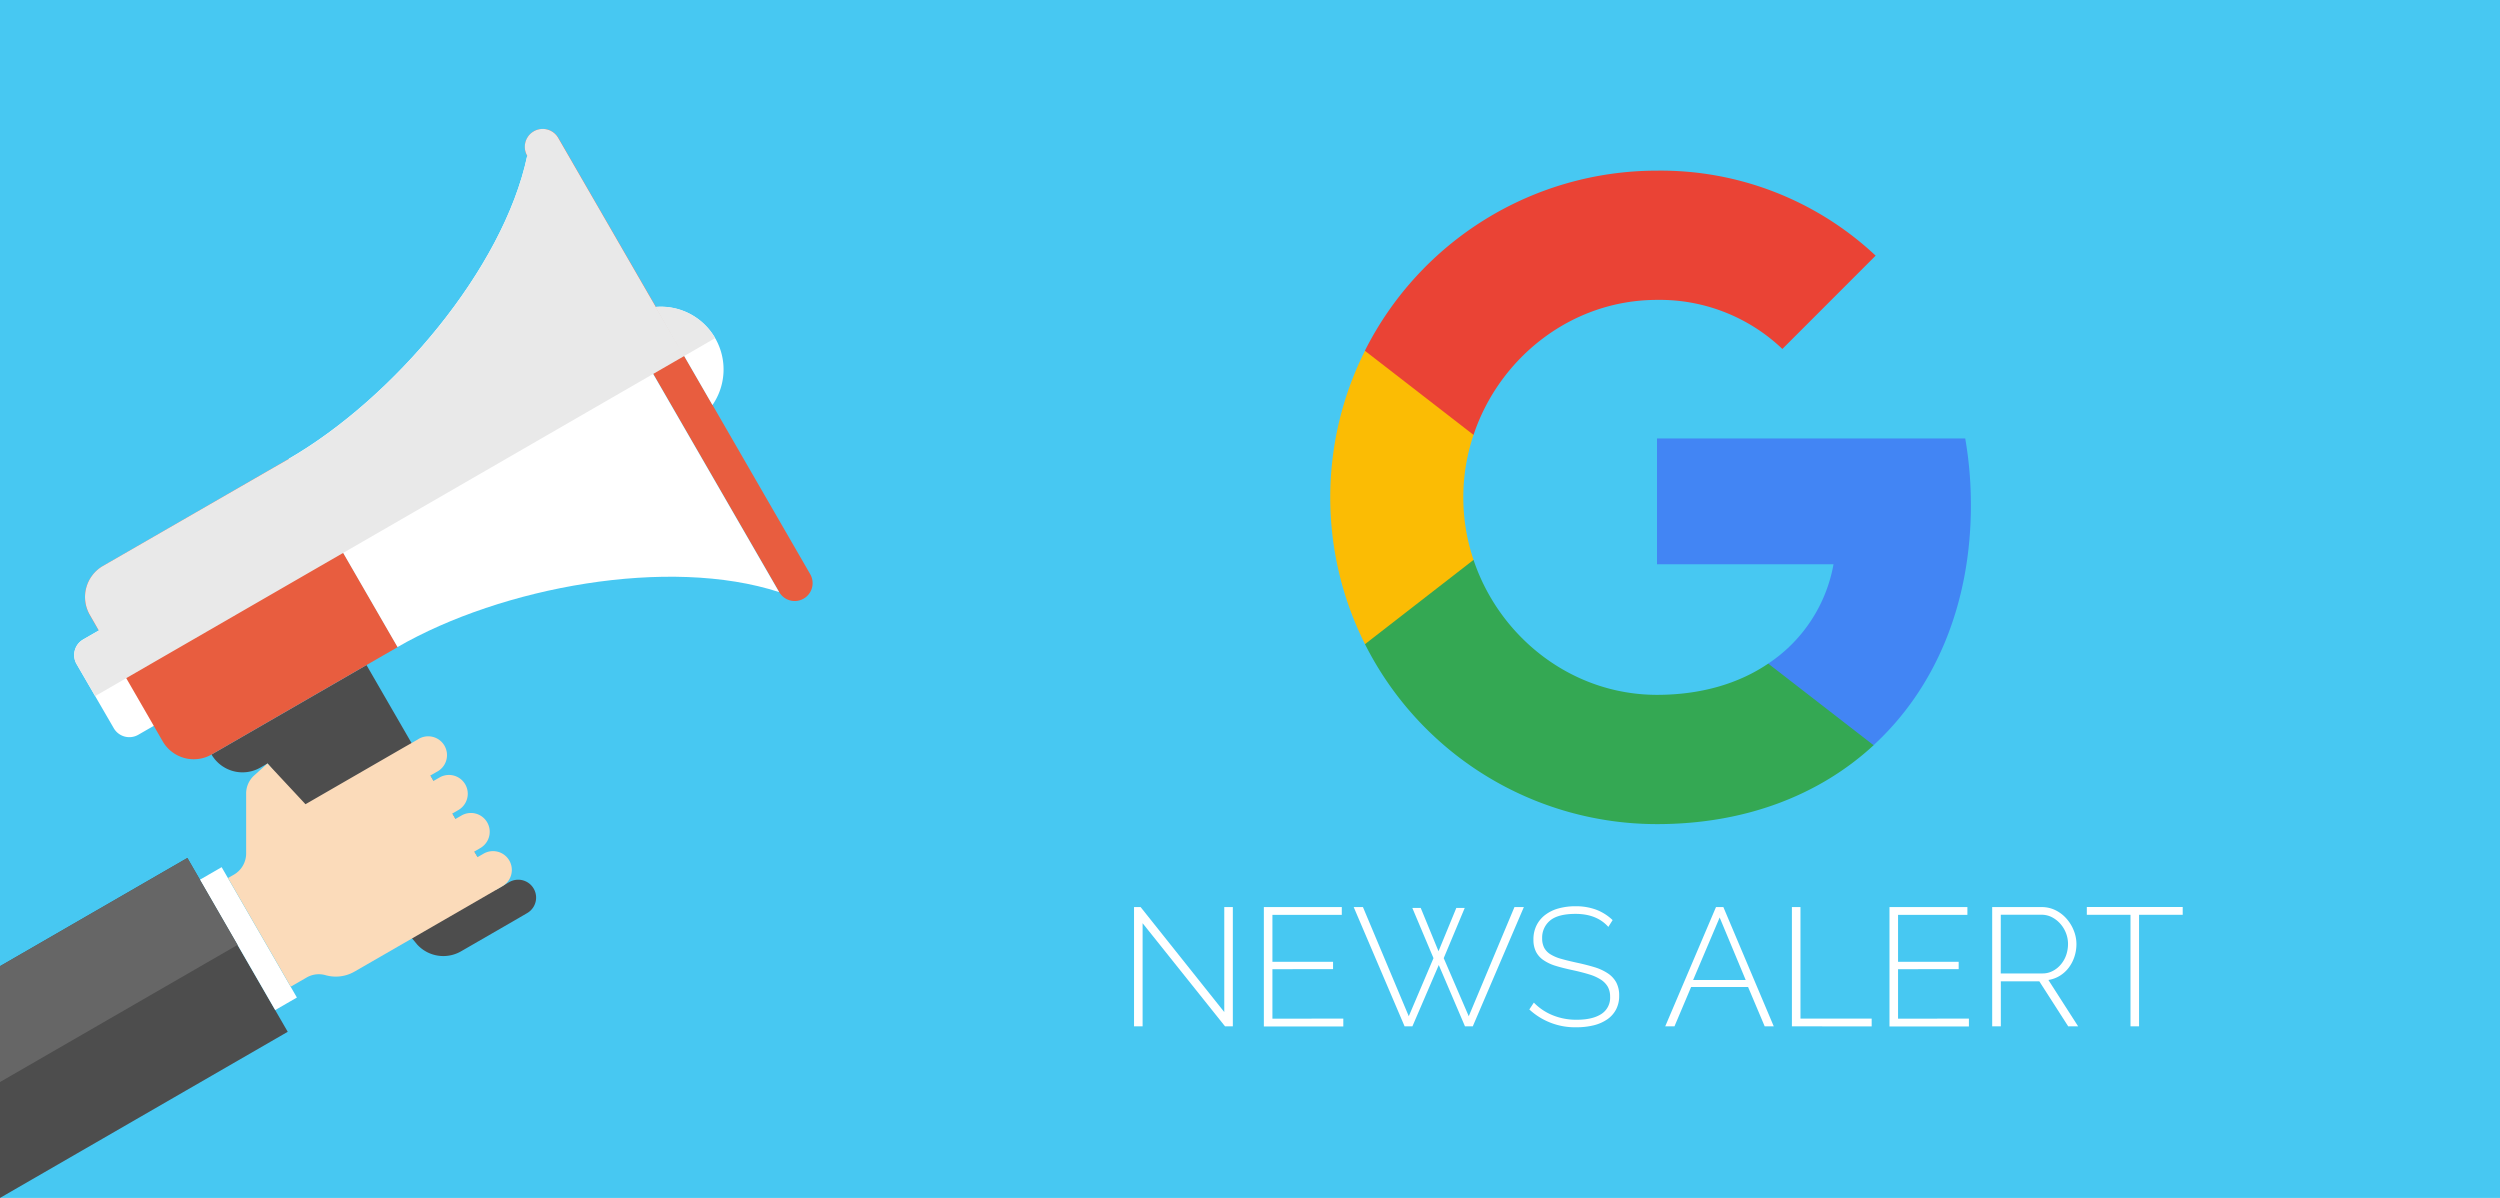 <svg xmlns="http://www.w3.org/2000/svg" viewBox="0 0 960 460"><defs><style>.cls-1{isolation:isolate;}.cls-2{fill:#47c8f2;}.cls-3{fill:#e85d3f;}.cls-3,.cls-4,.cls-5,.cls-7,.cls-9{fill-rule:evenodd;}.cls-10,.cls-4{fill:#fff;}.cls-5,.cls-6{fill:#4d4d4d;}.cls-7{fill:#fbdbba;}.cls-8{fill:#666;}.cls-9{fill:#e9e9e9;mix-blend-mode:multiply;}.cls-11{fill:#4285f4;}.cls-12{fill:#34a853;}.cls-13{fill:#fbbc04;}.cls-14{fill:#ea4335;}</style></defs><g class="cls-1"><g id="Layer_2" data-name="Layer 2"><g id="Layer_1-2" data-name="Layer 1"><rect class="cls-2" width="960" height="460"/><path class="cls-3" d="M205,50.43a6.89,6.89,0,0,1,9.39,2.51l96.73,167.55a6.87,6.87,0,1,1-11.9,6.87L202.45,59.82A6.89,6.89,0,0,1,205,50.43Z"/><path class="cls-4" d="M273.59,155.54a24.06,24.06,0,0,0-21.74-37.65Z"/><path class="cls-5" d="M190.56,341.63l5-2.9a6.87,6.87,0,1,1,6.87,11.9l-5,2.91-20.29,11.71a13.62,13.62,0,0,1-16.93-2.53l-57.47-69.56L100,294.74a13.76,13.76,0,0,1-18.77-5h0l11.9-6.87,17.34-10,30.27-17.48Z"/><path class="cls-4" d="M31.93,245.56l11.9-6.87a6.9,6.9,0,0,1,9.39,2.51l14.26,24.7A6.89,6.89,0,0,1,65,275.29l-11.91,6.87a6.9,6.9,0,0,1-9.39-2.51L29.41,255A6.89,6.89,0,0,1,31.93,245.56Z"/><path class="cls-3" d="M39.47,217.4,105,179.6l6-3.44,41.75,72.31h0l-6,3.44-65.47,37.8a13.77,13.77,0,0,1-18.78-5l-28-48.51A13.77,13.77,0,0,1,39.47,217.4Z"/><polygon class="cls-6" points="0 371.01 71.95 329.46 110.49 396.21 0 460 0 371.01"/><polygon class="cls-4" points="85.11 332.99 80.94 335.4 76.77 337.81 91.22 362.84 105.67 387.87 109.84 385.46 114.01 383.05 99.56 358.02 85.11 332.99"/><path class="cls-7" d="M155,287.06l-37.69,21.76-14.6-15.66-5,4.52a9.34,9.34,0,0,0-3.19,7.14l0,22.79a9.41,9.41,0,0,1-4.82,8.32l-2.14,1.23,24.09,41.72,6-3.46a9.36,9.36,0,0,1,7.4-.94,14.39,14.39,0,0,0,11.09-1.39l24.28-14,27.2-15.71,4.12-2.38,1.19-.69a7.22,7.22,0,1,0-7.22-12.51l-2.31,1.33L182.13,327l2.31-1.34a7.22,7.22,0,1,0-7.22-12.51l-2.31,1.33-1.2-2.09,2.3-1.33a7.22,7.22,0,1,0-7.22-12.51l-2.31,1.33-1.21-2.09,2.31-1.33A7.22,7.22,0,1,0,160.36,284Z"/><path class="cls-4" d="M131.77,212.32,110.9,176.16C151,153,193.26,103.33,202.45,59.82l48.36,83.77,48.37,83.77c-42.28-13.8-106.45-2-146.53,21.11Z"/><polygon class="cls-8" points="0 371.01 71.95 329.46 91.22 362.84 0 415.5 0 371.01"/><path class="cls-9" d="M31.93,245.56l6-3.44-3.44-6a13.77,13.77,0,0,1,5-18.77L105,179.6l6-3.44C151,153,193.26,103.33,202.45,59.82h0a6.87,6.87,0,1,1,11.9-6.88l48.37,83.78L36.54,267.3,29.41,255a6.89,6.89,0,0,1,2.52-9.39ZM262.72,136.72l11.9-6.88a24,24,0,0,0-22.77-12Z"/><path class="cls-10" d="M438.76,354.51v39.6h-3.29V348.32H438l32.12,40.31V348.32h3.29v45.79h-3Z"/><path class="cls-10" d="M515.83,391.15v3H485.32V348.32h29.93v3H488.61v18h23.28v2.84H488.61v19Z"/><path class="cls-10" d="M542.33,348.65h3.23l6.83,16.63,6.84-16.63h3.23l-8.07,19.28L564,390.24l17.55-41.92h3.61l-19.61,45.79h-3l-10.06-23.54-10.13,23.54h-3l-19.54-45.79h3.55l17.6,41.92,9.49-22.31Z"/><path class="cls-10" d="M617.6,355.93q-4.46-5-12.58-5-6.71,0-9.77,2.54a8.48,8.48,0,0,0-3.06,6.87A7.65,7.65,0,0,0,593,364a6.73,6.73,0,0,0,2.42,2.48,15.87,15.87,0,0,0,4.16,1.74q2.52.72,6.06,1.48t6.68,1.71a19.38,19.38,0,0,1,5.09,2.36,9.92,9.92,0,0,1,3.23,3.48,10.54,10.54,0,0,1,1.12,5.1,11.06,11.06,0,0,1-1.19,5.28,10.64,10.64,0,0,1-3.35,3.78,15.84,15.84,0,0,1-5.16,2.29,27.06,27.06,0,0,1-6.68.77,25.75,25.75,0,0,1-18.12-6.84L589,385a21,21,0,0,0,7.1,4.8,23.78,23.78,0,0,0,9.41,1.78q6,0,9.39-2.19a7.4,7.4,0,0,0,3.38-6.65,7.68,7.68,0,0,0-.9-3.84,8.21,8.21,0,0,0-2.68-2.74,17.52,17.52,0,0,0-4.48-2c-1.81-.56-3.91-1.1-6.32-1.62s-4.61-1.06-6.48-1.64a16.89,16.89,0,0,1-4.71-2.2,8.7,8.7,0,0,1-2.87-3.19,10.22,10.22,0,0,1-1-4.71,12,12,0,0,1,1.2-5.48,11.54,11.54,0,0,1,3.32-4,14.92,14.92,0,0,1,5.09-2.48A24.12,24.12,0,0,1,605,348a22.24,22.24,0,0,1,7.93,1.32,18.78,18.78,0,0,1,6.32,4Z"/><path class="cls-10" d="M658.94,348.32h2.83l19.35,45.79h-3.48L671.26,379H649.39L643,394.11h-3.55Zm11.41,28-10-24-10.19,24Z"/><path class="cls-10" d="M688.09,394.11V348.32h3.29v42.83h27.34v3Z"/><path class="cls-10" d="M756.06,391.15v3h-30.5V348.32h29.92v3H728.85v18h23.28v2.84H728.85v19Z"/><path class="cls-10" d="M765,394.11V348.32h19a11.8,11.8,0,0,1,5.36,1.23,13.63,13.63,0,0,1,4.22,3.26,15.45,15.45,0,0,1,2.77,4.57,13.89,13.89,0,0,1,1,5.13,15.37,15.37,0,0,1-.77,4.87,14.45,14.45,0,0,1-2.19,4.22,12.48,12.48,0,0,1-3.42,3.1,12,12,0,0,1-4.39,1.61l11.42,17.8h-3.81l-11.09-17.28H768.32v17.28Zm3.29-20.31h16.06a8.24,8.24,0,0,0,4-1,9.93,9.93,0,0,0,3.1-2.55,11.18,11.18,0,0,0,2-3.61,13.08,13.08,0,0,0,.67-4.16,11.46,11.46,0,0,0-.8-4.22,11.75,11.75,0,0,0-2.2-3.58,11,11,0,0,0-3.22-2.49,8.66,8.66,0,0,0-4-.93h-15.6Z"/><path class="cls-10" d="M838.16,351.29H821.4v42.82h-3.29V351.29H801.34v-3h36.82Z"/><path class="cls-11" d="M756.82,193.87a148.13,148.13,0,0,0-2.17-25.5H636.29v48.32h67.78A58.09,58.09,0,0,1,679,254.82v31.35h40.43c23.75-21.85,37.4-54.13,37.4-92.3Z"/><path class="cls-12" d="M636.29,316.46c33.85,0,62.39-11.11,83.18-30.29L679,254.82c-11.25,7.65-25.78,12-42.7,12-32.73,0-60.49-22.09-70.45-51.78H524.16v32.32A125.51,125.51,0,0,0,636.29,316.46Z"/><path class="cls-13" d="M565.84,215a75.23,75.23,0,0,1,0-48V134.67H524.16a125.62,125.62,0,0,0,0,112.68Z"/><path class="cls-14" d="M636.29,115.16A68.23,68.23,0,0,1,684.43,134l35.82-35.83a120.58,120.58,0,0,0-84-32.64,125.46,125.46,0,0,0-112.13,69.16L565.84,167C575.76,137.25,603.56,115.16,636.29,115.16Z"/></g></g></g></svg>